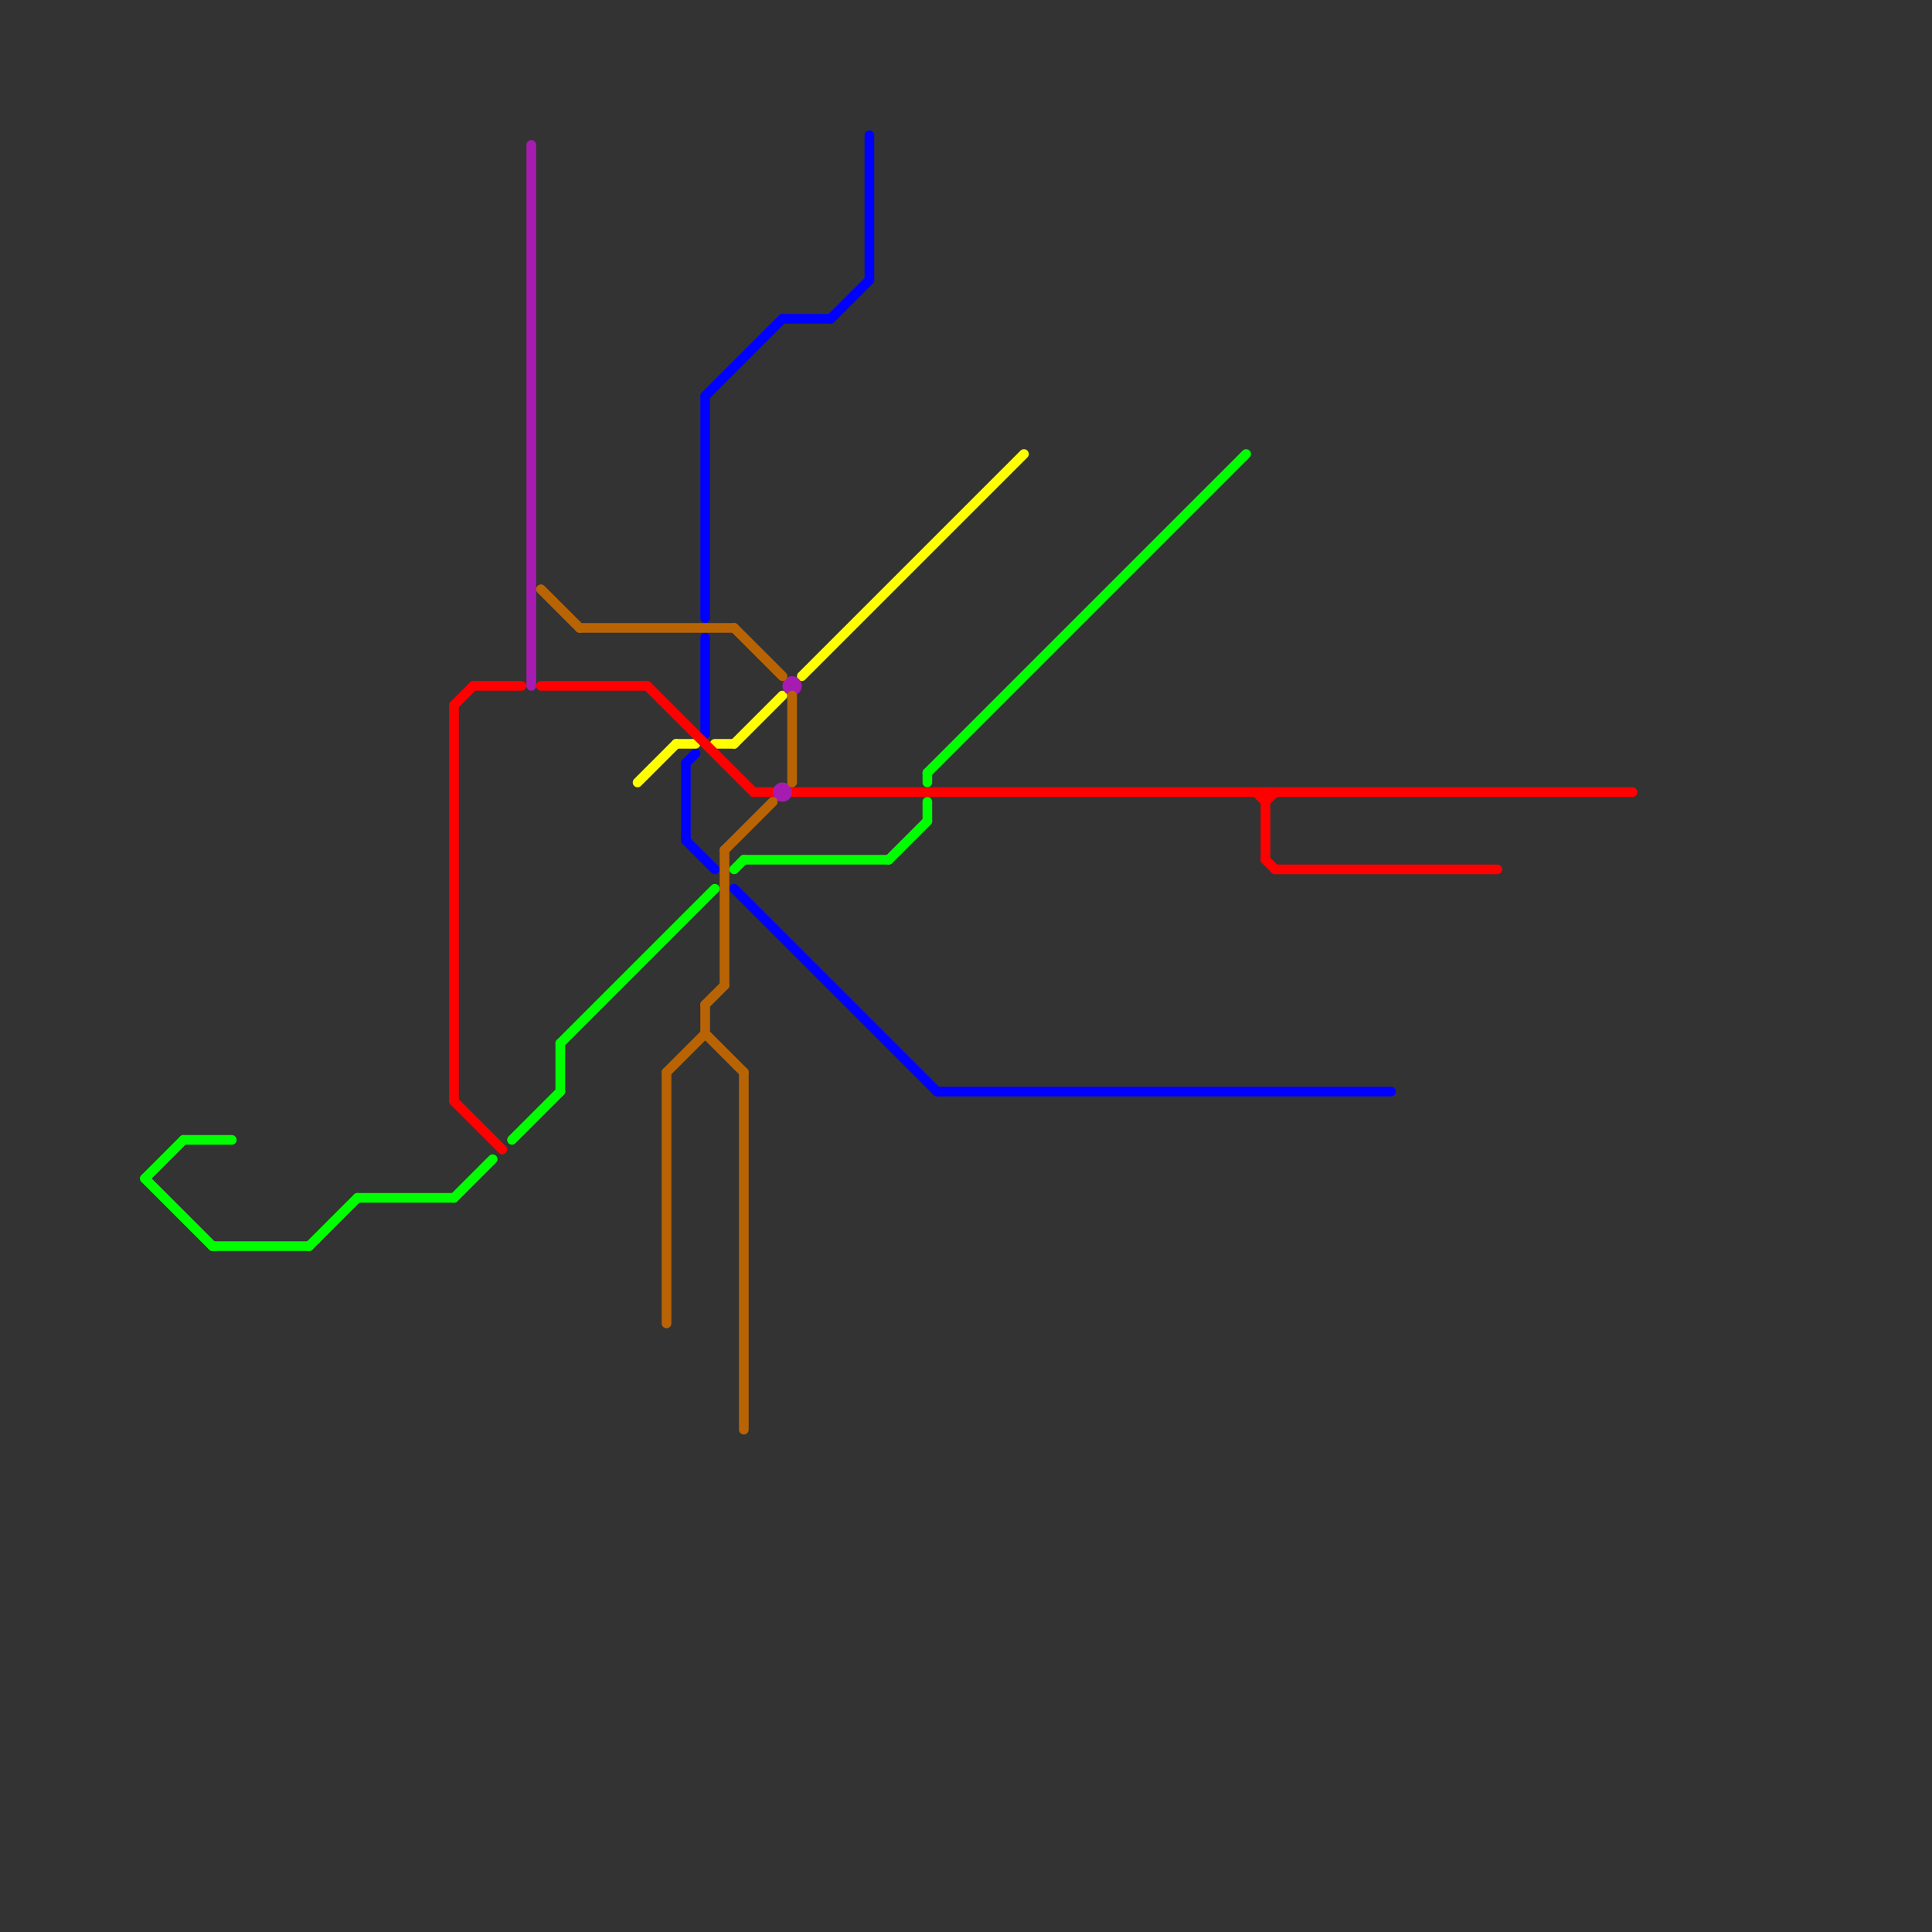 
<svg version="1.1" xmlns="http://www.w3.org/2000/svg" viewBox="0 0 200 200">
<rect x="0" y="0" width="200" height="200" fill="#333333" stroke="none"/>
<style>text { font: 1px Helvetica; font-weight: 600; white-space: pre; dominant-baseline: central; } line { stroke-width: 1; fill: none; stroke-linecap: round; stroke-linejoin: round; } .c0 { stroke: #0000ff } .c1 { stroke: #ffff00 } .c2 { stroke: #00ff00 } .c3 { stroke: #ff0000 } .c4 { stroke: #a71cb0 } .c5 { stroke: #b96404 } .w1 { stroke-width: 1; }</style><defs><g id="wm-xf"><circle r="1.2" fill="#000"/><circle r="0.9" fill="#fff"/><circle r="0.6" fill="#000"/><circle r="0.3" fill="#fff"/></g><g id="wm"><circle r="0.6" fill="#000"/><circle r="0.3" fill="#fff"/></g></defs><line class="c0 " x1="86" y1="33" x2="90" y2="29"/><line class="c0 " x1="71" y1="79" x2="72" y2="78"/><line class="c0 " x1="73" y1="41" x2="73" y2="64"/><line class="c0 " x1="97" y1="113" x2="144" y2="113"/><line class="c0 " x1="73" y1="66" x2="73" y2="76"/><line class="c0 " x1="71" y1="87" x2="74" y2="90"/><line class="c0 " x1="76" y1="92" x2="97" y2="113"/><line class="c0 " x1="73" y1="41" x2="81" y2="33"/><line class="c0 " x1="90" y1="14" x2="90" y2="29"/><line class="c0 " x1="71" y1="79" x2="71" y2="87"/><line class="c0 " x1="81" y1="33" x2="86" y2="33"/><line class="c1 " x1="70" y1="77" x2="72" y2="77"/><line class="c1 " x1="66" y1="81" x2="70" y2="77"/><line class="c1 " x1="83" y1="70" x2="106" y2="47"/><line class="c1 " x1="76" y1="77" x2="81" y2="72"/><line class="c1 " x1="74" y1="77" x2="76" y2="77"/><line class="c2 " x1="58" y1="108" x2="74" y2="92"/><line class="c2 " x1="96" y1="83" x2="96" y2="85"/><line class="c2 " x1="53" y1="118" x2="58" y2="113"/><line class="c2 " x1="77" y1="89" x2="92" y2="89"/><line class="c2 " x1="37" y1="124" x2="47" y2="124"/><line class="c2 " x1="47" y1="124" x2="51" y2="120"/><line class="c2 " x1="96" y1="80" x2="129" y2="47"/><line class="c2 " x1="15" y1="122" x2="22" y2="129"/><line class="c2 " x1="15" y1="122" x2="19" y2="118"/><line class="c2 " x1="76" y1="90" x2="77" y2="89"/><line class="c2 " x1="19" y1="118" x2="24" y2="118"/><line class="c2 " x1="92" y1="89" x2="96" y2="85"/><line class="c2 " x1="58" y1="108" x2="58" y2="113"/><line class="c2 " x1="96" y1="80" x2="96" y2="81"/><line class="c2 " x1="22" y1="129" x2="32" y2="129"/><line class="c2 " x1="32" y1="129" x2="37" y2="124"/><line class="c3 " x1="131" y1="83" x2="132" y2="82"/><line class="c3 " x1="47" y1="114" x2="52" y2="119"/><line class="c3 " x1="131" y1="82" x2="131" y2="89"/><line class="c3 " x1="49" y1="71" x2="54" y2="71"/><line class="c3 " x1="132" y1="90" x2="155" y2="90"/><line class="c3 " x1="47" y1="73" x2="49" y2="71"/><line class="c3 " x1="67" y1="71" x2="78" y2="82"/><line class="c3 " x1="131" y1="89" x2="132" y2="90"/><line class="c3 " x1="56" y1="71" x2="67" y2="71"/><line class="c3 " x1="78" y1="82" x2="80" y2="82"/><line class="c3 " x1="47" y1="73" x2="47" y2="114"/><line class="c3 " x1="130" y1="82" x2="131" y2="83"/><line class="c3 " x1="82" y1="82" x2="169" y2="82"/><line class="c4 " x1="55" y1="15" x2="55" y2="71"/><circle cx="81" cy="82" r="1" fill="#a71cb0" /><circle cx="82" cy="71" r="1" fill="#a71cb0" /><line class="c5 " x1="82" y1="72" x2="82" y2="81"/><line class="c5 " x1="69" y1="111" x2="73" y2="107"/><line class="c5 " x1="75" y1="88" x2="80" y2="83"/><line class="c5 " x1="73" y1="104" x2="75" y2="102"/><line class="c5 " x1="77" y1="111" x2="77" y2="148"/><line class="c5 " x1="56" y1="61" x2="60" y2="65"/><line class="c5 " x1="60" y1="65" x2="76" y2="65"/><line class="c5 " x1="76" y1="65" x2="81" y2="70"/><line class="c5 " x1="73" y1="107" x2="77" y2="111"/><line class="c5 " x1="69" y1="111" x2="69" y2="137"/><line class="c5 " x1="75" y1="88" x2="75" y2="102"/><line class="c5 " x1="73" y1="104" x2="73" y2="107"/>
</svg>
